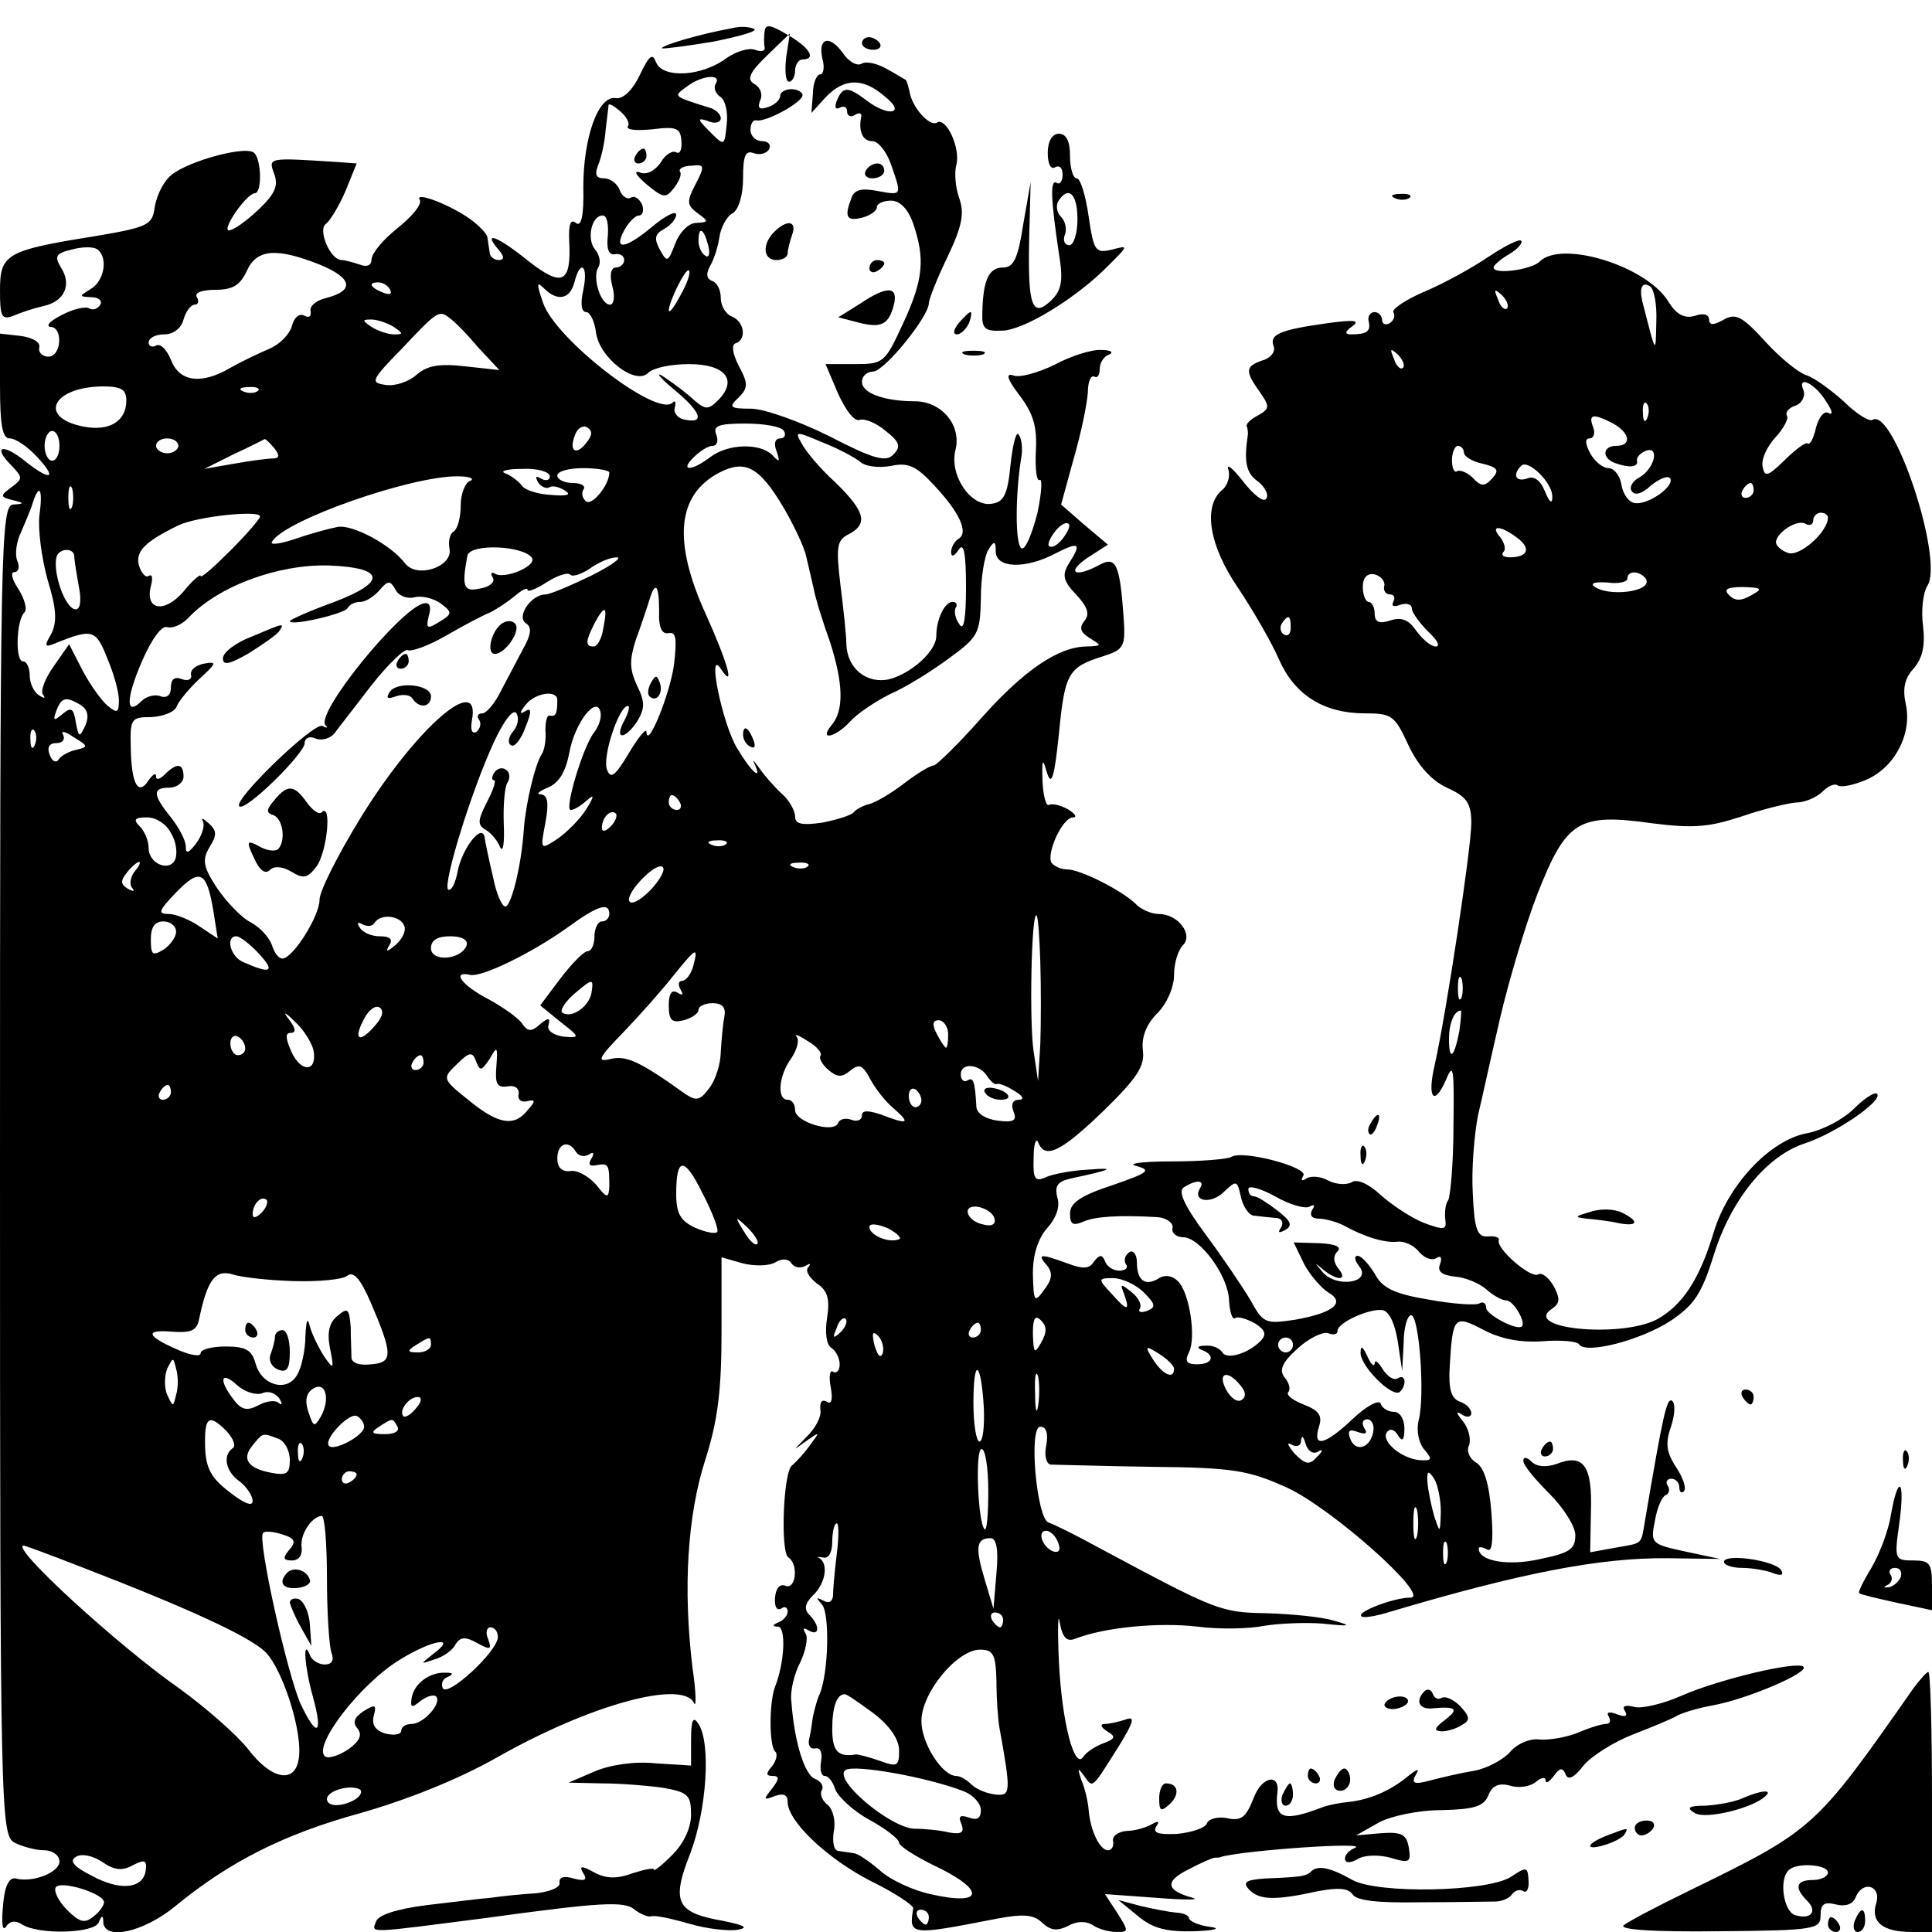 <?xml version="1.0" standalone="no"?>
<!DOCTYPE svg PUBLIC "-//W3C//DTD SVG 20010904//EN"
 "http://www.w3.org/TR/2001/REC-SVG-20010904/DTD/svg10.dtd">
<svg version="1.0" xmlns="http://www.w3.org/2000/svg"
 width="260pt" height="260pt" viewBox="0 0 260 260"
 preserveAspectRatio="xMidYMid meet">
<g transform="translate(0,260) scale(0.1,-0.1)"
fill="#000000" stroke="none">
<path d="M985 2562 c-45 -8 -97 -24 -94 -27 2 -1 33 3 69 9 35 7 60 14 55 17
-6 3 -19 4 -30 1z"/>
<path d="M1029 2558 c-1 -7 -1 -17 0 -22 1 -5 -5 -6 -13 -3 -8 3 -25 -2 -38
-11 -33 -25 -86 -28 -95 -6 -5 13 -9 10 -22 -17 -10 -21 -23 -33 -33 -31 -23
3 -43 -53 -43 -120 1 -39 -3 -54 -10 -48 -7 6 -10 -2 -9 -24 3 -57 -9 -63 -54
-28 -42 34 -63 42 -42 17 9 -10 9 -15 1 -15 -6 0 -12 5 -12 10 -1 6 -2 14 -3
20 0 5 -11 16 -23 25 -28 20 -76 38 -68 26 3 -6 -10 -22 -30 -38 -19 -15 -35
-34 -35 -42 0 -8 -6 -11 -16 -7 -9 3 -20 6 -24 6 -16 0 -33 42 -21 49 5 4 17
23 26 44 l15 37 -27 2 c-93 6 -92 6 -84 -16 6 -16 1 -27 -21 -48 -17 -16 -34
-28 -40 -28 -10 0 23 49 35 50 10 0 9 48 -2 55 -15 9 -98 -15 -114 -34 -9 -9
-17 -27 -19 -41 -3 -23 -10 -26 -81 -38 -119 -19 -127 -24 -127 -73 0 -35 2
-40 18 -34 9 4 27 10 40 13 29 6 39 29 24 52 -9 15 -7 19 14 24 14 4 29 4 34
1 16 -10 11 -43 -8 -54 -16 -10 -16 -10 1 -11 10 0 15 -5 12 -10 -4 -6 -10 -8
-15 -5 -5 3 -22 -1 -37 -9 -16 -8 -22 -15 -15 -16 17 0 15 -40 -3 -40 -8 0
-14 6 -12 13 1 7 -10 13 -26 15 l-27 3 0 -70 c0 -52 3 -71 13 -71 8 0 24 -11
37 -25 28 -30 18 -33 -17 -5 -30 24 -43 19 -18 -6 16 -17 16 -18 0 -30 -15
-11 -15 -13 2 -17 16 -4 16 -5 1 -6 -17 -1 -18 -51 -18 -896 0 -871 1 -895 20
-905 10 -5 28 -10 39 -10 12 0 21 -7 21 -15 0 -15 -36 -29 -59 -23 -9 2 -15
-11 -17 -37 -2 -22 -1 -35 4 -28 5 8 13 9 22 3 22 -14 97 -12 103 3 4 10 6 10
6 0 2 -25 54 -13 96 21 74 61 148 98 250 126 63 18 131 45 184 75 125 71 250
105 265 73 3 -7 3 14 -2 47 -13 107 -7 205 17 280 17 53 22 94 22 172 l0 101
28 -8 c15 -4 35 -4 44 1 10 6 18 5 22 -1 4 -6 12 -7 18 -4 7 4 9 4 5 -1 -5 -5
1 -14 11 -22 15 -10 18 -21 14 -47 -3 -19 -1 -36 6 -40 6 -4 11 -14 11 -22 0
-8 -4 -13 -9 -10 -4 3 -6 -6 -3 -21 3 -17 1 -24 -6 -19 -6 3 -9 -1 -8 -11 2
-9 -7 -26 -19 -37 -18 -19 -19 -19 -1 -6 20 14 20 14 6 -5 -8 -11 -19 -23 -24
-27 -12 -8 -16 -117 -5 -124 14 -9 10 -44 -4 -38 -8 3 -13 -4 -14 -16 -1 -11
2 -18 8 -15 5 4 9 2 9 -4 0 -5 -6 -12 -12 -14 -9 -4 -9 -6 -1 -6 11 -1 9 -48
-4 -81 -8 -21 -8 -79 0 -87 4 -3 2 -12 -4 -20 -9 -10 -8 -13 1 -13 9 0 9 -4
-1 -17 -12 -15 -12 -16 4 -10 11 4 17 2 17 -8 0 -26 53 -76 111 -106 33 -16
58 -33 58 -37 -6 -37 -5 -37 113 -14 37 7 50 5 61 -6 11 -10 20 -11 34 -4 12
7 25 7 34 1 7 -5 22 -9 32 -9 16 0 16 1 1 25 l-17 26 69 -5 c38 -3 60 -3 49 0
-36 10 -38 22 -6 38 17 9 33 16 36 16 3 0 6 0 8 1 31 9 203 21 180 12 -7 -3
-13 -9 -13 -14 0 -6 6 -7 17 -1 9 6 29 6 44 2 26 -8 28 -6 25 13 -3 18 -9 22
-37 20 l-34 -3 30 17 c16 9 54 17 85 17 44 1 57 5 63 20 5 13 14 17 29 13 12
-4 28 -1 35 5 7 6 13 7 13 2 0 -5 5 -2 11 6 8 11 12 12 16 2 3 -8 11 -5 24 12
11 13 41 32 67 42 26 10 52 21 57 24 6 4 28 11 50 15 45 8 130 44 122 52 -9 8
-114 -17 -164 -39 -25 -11 -54 -18 -64 -15 -12 3 -17 1 -12 -6 4 -7 0 -8 -11
-4 -10 4 -15 3 -11 -3 3 -6 2 -10 -4 -10 -5 0 -22 -5 -38 -12 -15 -6 -38 -10
-51 -9 -13 2 -31 -6 -40 -17 -9 -10 -31 -22 -48 -25 -18 -3 -44 -9 -59 -13
-22 -6 -26 -4 -20 7 6 10 3 9 -11 -2 -23 -19 -51 -31 -79 -34 -11 -1 -27 -4
-35 -7 -52 -20 -65 -16 -61 19 4 27 -21 23 -32 -7 -10 -25 -16 -31 -35 -27
-13 3 -26 -1 -28 -7 -2 -6 -20 -12 -40 -14 -25 -1 -33 1 -28 10 5 7 3 8 -6 3
-7 -4 -22 -9 -34 -9 -11 -1 -20 -7 -18 -14 1 -7 -2 -12 -7 -12 -11 0 -24 27
-26 55 -1 11 -5 29 -10 40 -5 16 -5 17 4 5 12 -17 10 -18 46 39 21 34 23 42
10 37 -9 -3 -22 -6 -28 -6 -7 0 -6 -4 3 -10 12 -7 11 -10 -5 -16 -11 -4 -23
-12 -27 -18 -12 -19 -29 46 -33 128 -2 45 -1 68 1 53 4 -22 10 -27 22 -22 39
15 111 22 163 16 30 -4 71 -3 90 1 18 3 54 5 79 3 38 -4 40 -3 15 4 -16 5 -57
9 -91 10 -62 1 -68 4 -225 88 -31 17 -61 32 -68 34 -16 6 -27 129 -11 129 8 0
11 -9 8 -25 -3 -14 0 -25 6 -26 6 0 67 -2 136 -3 111 -1 131 -5 182 -28 61
-28 195 -148 166 -148 -22 0 -72 -19 -66 -25 2 -3 20 0 39 6 175 52 282 73
374 72 l70 -1 -47 10 c-46 10 -47 11 -41 41 3 18 10 34 15 35 4 2 6 8 2 13 -3
5 0 9 5 9 6 0 11 -5 11 -12 0 -6 3 -8 6 -5 4 4 -1 18 -10 32 -14 21 -15 33 -7
56 5 15 6 31 1 34 -7 4 -12 -19 -36 -160 -6 -35 -2 -31 -41 -38 l-33 -6 1 55
c2 62 -10 78 -46 64 -14 -5 -27 -4 -34 3 -6 6 -11 7 -11 1 0 -6 16 -25 35 -44
19 -19 35 -44 35 -56 0 -19 -8 -24 -47 -32 -43 -10 -83 -3 -83 14 0 3 5 2 11
-1 7 -5 9 11 6 50 -3 39 -10 61 -21 67 -8 5 -13 15 -9 23 3 9 -1 23 -8 32 -10
12 -10 15 -1 9 6 -4 12 -3 12 2 0 6 -7 13 -16 16 -11 4 -15 17 -13 48 4 67 6
69 46 48 23 -12 49 -17 79 -15 24 2 46 0 49 -4 8 -14 83 5 124 32 31 21 41 36
57 87 23 75 71 134 122 151 41 13 107 58 98 67 -3 3 -17 -6 -31 -20 -14 -14
-42 -29 -63 -33 -50 -9 -107 -70 -126 -134 -19 -63 -42 -98 -77 -117 -50 -25
-182 -12 -140 15 10 7 11 13 2 30 -7 12 -16 19 -21 16 -10 -6 -57 35 -53 46 1
4 -5 6 -15 5 -14 -1 -18 10 -20 58 -2 32 2 79 7 105 6 25 19 85 30 132 11 47
33 122 50 166 39 99 55 109 155 95 55 -7 76 -5 119 9 29 10 62 18 74 19 12 0
28 7 36 15 8 8 17 11 20 8 4 -3 20 0 37 7 39 16 63 61 55 101 -5 22 -2 36 10
49 12 14 16 30 13 57 -3 21 0 46 6 55 22 36 -46 240 -74 223 -4 -3 -22 8 -39
25 -18 16 -40 32 -50 35 -10 3 -35 23 -55 45 -31 34 -40 39 -56 30 -14 -8 -20
-8 -20 0 0 7 -8 9 -19 5 -14 -4 -25 1 -37 21 -31 47 -143 81 -172 52 -11 -11
-62 -18 -62 -8 0 3 9 11 21 18 12 7 19 16 16 18 -2 3 -22 -7 -43 -21 -22 -15
-60 -36 -86 -47 -26 -11 -45 -24 -43 -28 3 -5 1 -11 -5 -15 -5 -3 -10 -1 -10
4 0 6 -5 11 -10 11 -6 0 -10 -6 -8 -13 3 -13 -3 -17 -24 -17 -9 0 -8 4 2 11
11 8 2 9 -34 4 -64 -9 -78 -15 -72 -31 3 -7 -4 -16 -15 -19 -23 -8 -24 -14 -4
-42 14 -20 14 -23 -2 -32 -10 -5 -17 -12 -15 -15 1 -3 2 -9 1 -13 -5 -35 -2
-50 14 -61 9 -7 15 -18 11 -23 -3 -6 -17 5 -31 23 -14 18 -23 25 -20 16 3 -9
-1 -22 -9 -28 -25 -22 -17 -74 22 -131 20 -30 45 -73 55 -96 21 -48 60 -73
116 -73 36 0 40 -3 58 -42 13 -28 31 -48 52 -58 27 -12 33 -21 33 -48 0 -32
-33 -252 -49 -324 -11 -46 -1 -58 15 -21 10 24 11 16 10 -62 0 -49 -4 -94 -7
-100 -4 -5 -5 -17 -4 -26 2 -14 -1 -15 -28 -5 -16 6 -42 23 -58 37 -17 16 -33
23 -40 18 -7 -4 -21 -3 -31 2 -10 6 -24 7 -30 3 -6 -4 -8 -3 -4 4 7 11 -82 35
-97 25 -5 -3 -41 -6 -81 -6 -39 0 -60 -3 -47 -6 21 -6 17 -9 -32 -26 -43 -14
-57 -24 -57 -38 0 -15 4 -17 18 -11 16 7 48 9 100 6 12 -1 21 -8 20 -14 -2 -7
5 -13 14 -13 23 0 61 -52 62 -85 1 -15 4 -26 8 -24 4 3 16 -1 27 -7 14 -9 16
-15 7 -24 -17 -17 -45 -25 -51 -15 -4 6 -14 10 -23 9 -11 0 -12 -3 -4 -6 18
-7 14 -19 -7 -19 -14 0 -17 4 -11 16 10 19 1 81 -15 96 -7 7 -17 9 -25 4 -19
-12 -30 -3 -30 21 0 11 -5 17 -10 14 -6 -4 -8 -11 -5 -16 4 -5 0 -9 -9 -9 -8
0 -17 6 -19 13 -4 9 -7 9 -15 -1 -6 -10 -15 -10 -36 -2 -36 13 -41 13 -27 -3
8 -10 7 -19 -4 -33 -13 -18 -14 -16 -15 22 0 26 7 47 19 61 12 13 18 29 14 41
-4 16 0 22 18 26 56 12 62 15 24 12 -22 -1 -48 -6 -57 -10 -15 -7 -18 -3 -17
25 0 19 3 28 6 22 9 -24 31 -13 88 42 45 44 56 60 53 82 -2 18 5 35 20 50 12
12 22 34 22 51 0 15 5 33 12 40 14 14 -6 42 -33 42 -9 0 -24 6 -31 14 -19 18
-74 46 -92 46 -8 0 -17 4 -21 9 -7 13 15 61 29 61 6 0 3 5 -7 11 -9 5 -20 8
-25 6 -4 -3 -8 11 -9 31 -1 31 0 33 6 12 6 -19 10 -6 16 52 8 82 12 90 60 105
28 9 30 13 27 54 -5 69 -10 81 -32 69 -33 -18 -46 -11 -17 9 l28 18 -32 27
-31 27 17 62 c10 34 18 74 19 89 0 14 4 24 9 21 4 -2 7 2 7 11 0 8 6 17 13 19
6 3 2 6 -11 6 -12 1 -41 -8 -63 -20 -23 -11 -48 -18 -56 -14 -10 3 -7 -6 9
-27 19 -25 24 -43 22 -76 -1 -23 1 -40 5 -38 4 3 3 -17 -3 -45 -7 -27 -16 -49
-21 -47 -9 3 -9 74 0 126 1 9 0 22 -4 27 -3 6 -8 -12 -11 -40 -4 -41 -9 -51
-26 -53 -28 -4 -57 39 -48 73 8 33 -19 65 -55 65 -41 0 -71 11 -71 26 0 8 7
14 15 14 15 0 75 74 75 92 0 5 11 33 25 62 20 42 23 59 16 79 -5 14 -7 34 -4
45 6 23 -14 65 -26 57 -10 -6 -34 21 -37 42 -2 8 -4 16 -6 16 -2 1 -13 8 -26
15 -13 7 -27 10 -33 6 -6 -3 -17 3 -25 15 -18 25 -34 20 -27 -9 3 -11 1 -20
-3 -20 -5 0 -10 -12 -10 -26 l-2 -26 19 21 c25 26 50 27 80 1 29 -23 5 -28
-25 -5 -25 19 -32 19 -40 -1 -3 -8 -2 -12 4 -9 6 3 10 1 10 -5 0 -6 5 -8 10
-5 6 4 10 3 9 -2 -4 -20 2 -33 15 -33 8 0 19 -14 25 -31 15 -43 15 -42 -18
-36 -21 4 -31 2 -35 -9 -10 -26 -7 -32 14 -27 11 3 20 9 20 14 0 5 9 9 19 9
12 0 23 -11 30 -31 16 -47 14 -75 -14 -135 -24 -52 -26 -54 -64 -54 l-40 0 17
-40 c10 -22 22 -38 29 -35 7 2 22 -4 35 -15 19 -15 21 -21 10 -32 -10 -10 -26
-6 -86 25 -40 20 -88 37 -105 37 -29 0 -31 2 -17 15 13 13 13 19 0 43 -8 16
-10 28 -4 30 15 5 12 29 -5 36 -8 3 -15 14 -15 25 0 11 -5 21 -12 23 -7 3 -8
9 -3 19 5 8 11 25 13 39 2 14 10 29 18 33 8 5 14 24 14 47 0 30 3 38 14 34 8
-3 17 -1 21 5 3 6 -1 11 -9 11 -9 0 -16 7 -16 15 0 8 3 14 8 13 12 -3 62 24
62 34 0 4 -7 8 -15 8 -8 0 -15 -4 -15 -9 0 -5 -7 -12 -16 -15 -12 -4 -15 -2
-11 9 4 8 0 18 -8 22 -10 6 -7 15 17 38 l31 30 -5 -32 c-2 -18 -1 -33 4 -33 4
0 8 7 8 15 0 8 5 15 10 15 19 0 10 16 -20 33 -23 14 -30 15 -31 5z m-66 -71
c-3 -5 0 -13 6 -17 7 -4 11 -21 9 -37 -3 -30 -3 -30 -23 -10 -17 17 -17 19 -2
14 9 -4 17 -2 17 4 0 5 -7 12 -15 14 -51 16 -49 15 -30 29 20 15 47 17 38 3z
m-118 -57 c-3 -5 12 -6 33 -4 32 4 38 2 39 -16 1 -11 -2 -18 -7 -15 -5 3 -15
-3 -21 -14 -8 -11 -19 -17 -28 -13 -9 3 -5 -4 9 -16 23 -19 26 -19 37 -5 7 9
11 19 8 22 -2 4 5 8 16 8 17 2 18 0 5 -25 -12 -23 -12 -28 3 -39 15 -11 15
-12 -2 -13 -10 0 -22 -12 -28 -27 -10 -26 -11 -27 -21 -9 -8 15 -7 21 6 28 9
5 16 14 16 19 0 6 -14 -1 -31 -15 -37 -31 -54 -34 -39 -6 6 11 15 20 20 20 5
0 7 7 4 15 -4 8 -10 12 -15 9 -5 -3 -12 2 -15 10 -3 9 -13 16 -21 16 -11 0
-13 5 -8 18 4 9 9 31 10 47 2 17 4 32 4 34 1 2 8 -2 16 -9 8 -7 13 -16 10 -20z
m-27 -147 c-2 -18 1 -27 10 -25 6 1 12 -2 12 -8 0 -5 -5 -10 -11 -10 -7 0 -9
-10 -5 -25 4 -14 2 -25 -3 -25 -13 0 -24 37 -16 50 4 6 2 17 -4 24 -12 14 -5
46 10 46 6 0 8 -12 7 -27z m135 -13 c3 -11 1 -18 -4 -14 -5 3 -9 12 -9 20 0
20 7 17 13 -6z m-523 -26 c44 -18 48 -35 9 -45 -13 -3 -23 -11 -21 -18 1 -7
-2 -9 -8 -6 -7 4 -14 -2 -17 -13 -3 -12 -17 -26 -32 -32 -14 -6 -37 -17 -51
-25 -39 -23 -69 -19 -80 11 -6 14 -14 22 -20 19 -5 -3 -10 -1 -10 4 0 6 9 11
21 11 12 0 23 8 26 20 3 11 10 20 15 20 5 0 6 5 3 10 -4 6 7 10 25 10 23 0 33
6 42 25 13 30 40 32 98 9z m355 -34 c-4 -18 -3 -30 4 -30 5 0 11 -12 13 -27 4
-34 53 -72 70 -55 7 7 31 12 55 12 49 0 66 -21 40 -48 -15 -15 -18 -14 -39 5
-13 11 -30 23 -38 28 -8 4 0 -5 18 -20 35 -29 41 -45 15 -40 -10 1 -17 9 -15
16 2 8 1 11 -3 7 -21 -20 -157 85 -174 134 -9 26 -9 30 1 20 18 -18 35 -15 41
8 8 32 19 23 12 -10z m131 -7 c-8 -15 -15 -25 -16 -21 0 12 23 58 27 54 3 -2
-2 -17 -11 -33z m-391 7 c3 -6 -1 -7 -9 -4 -18 7 -21 14 -7 14 6 0 13 -4 16
-10z m1704 -43 c-1 -45 0 -46 -19 28 -4 18 0 26 10 20 6 -3 10 -25 9 -48z
m-201 18 c-3 -3 -9 2 -12 12 -6 14 -5 15 5 6 7 -7 10 -15 7 -18z m-1423 -13
c6 -4 23 -21 38 -39 l29 -31 -46 5 c-35 4 -51 1 -65 -11 -11 -10 -30 -16 -42
-14 -21 3 -20 6 22 49 48 51 50 52 64 41z m-75 -12 c13 -9 13 -10 0 -10 -8 0
-22 5 -30 10 -13 9 -13 10 0 10 8 0 22 -5 30 -10z m1358 -55 c-3 -3 -9 2 -12
12 -6 14 -5 15 5 6 7 -7 10 -15 7 -18z m570 -46 c8 -12 9 -18 3 -15 -6 4 -13
-5 -17 -19 -3 -14 -8 -24 -11 -22 -2 3 -16 -7 -31 -22 -23 -22 -27 -24 -30 -9
-2 10 6 27 17 39 11 12 18 25 16 29 -3 5 2 11 11 14 9 3 14 13 11 21 -9 21 16
9 31 -16z m-2288 2 c0 -28 -23 -42 -58 -35 -61 12 -42 53 26 54 25 0 32 -4 32
-19z m177 13 c-3 -3 -12 -4 -19 -1 -8 3 -5 6 6 6 11 1 17 -2 13 -5z m1870 -36
c-3 -8 -6 -5 -6 6 -1 11 2 17 5 13 3 -3 4 -12 1 -19z m-46 -8 c23 -13 25 -30
4 -30 -18 0 -20 -16 -2 -23 19 -7 32 -6 30 3 -1 4 4 10 11 13 20 8 13 -23 -7
-35 -10 -5 -15 -14 -11 -19 4 -6 13 -4 25 7 11 9 22 14 26 11 9 -10 -29 -37
-47 -34 -8 1 -16 12 -18 25 -2 12 -10 22 -17 22 -8 0 -19 9 -25 20 -7 13 -7
20 -1 20 6 0 8 7 5 15 -7 18 0 19 27 5z m-1382 -26 c-14 -18 -24 -11 -15 11 3
9 11 13 16 10 8 -5 7 -11 -1 -21z m266 16 c3 -5 1 -10 -5 -10 -7 0 -9 -7 -5
-17 5 -15 4 -16 -6 -5 -17 16 -59 15 -83 -3 -26 -20 -42 -19 -22 0 8 8 19 15
25 15 6 0 8 7 5 15 -5 12 3 15 39 15 25 0 49 -4 52 -10z m-975 -20 c0 -11 -4
-20 -10 -20 -5 0 -10 9 -10 20 0 11 5 20 10 20 6 0 10 -9 10 -20z m1077 -21
c7 -7 26 -9 42 -6 23 5 34 0 58 -26 34 -36 47 -64 33 -72 -6 -4 -10 -12 -10
-18 0 -7 4 -6 10 3 7 11 10 -4 10 -50 0 -43 -3 -60 -9 -50 -6 8 -7 18 -5 22 3
4 1 8 -4 8 -11 0 -22 -24 -22 -46 0 -20 -33 -50 -63 -58 -30 -7 -57 14 -58 47
0 12 -4 48 -8 80 -6 51 -5 60 11 68 27 14 22 31 -18 70 -20 18 -40 42 -45 52
-10 17 -8 17 27 2 21 -8 43 -20 51 -26z m-917 21 c0 -5 -7 -10 -15 -10 -8 0
-15 5 -15 10 0 6 7 10 15 10 8 0 15 -4 15 -10z m129 -3 c8 -10 7 -14 -2 -14
-6 0 -30 -3 -52 -7 l-40 -7 40 20 c22 10 41 20 41 20 1 1 7 -5 13 -12z m1601
-6 c0 -5 11 -12 25 -15 21 -5 23 -9 13 -20 -10 -11 -15 -11 -26 1 -7 7 -17 11
-21 9 -4 -3 -7 4 -7 15 0 10 4 19 8 19 4 0 8 -4 8 -9z m-915 -75 c14 -24 28
-54 30 -65 3 -12 7 -31 10 -43 2 -12 12 -44 22 -72 18 -56 19 -92 2 -112 -18
-22 6 -16 25 5 10 11 34 27 54 37 21 9 56 31 79 48 40 29 42 34 43 81 0 28 5
57 10 65 8 13 10 12 10 -2 0 -23 40 -24 80 -3 33 17 36 14 18 -14 -9 -15 -7
-23 10 -41 16 -17 19 -27 11 -36 -7 -9 -5 -15 8 -23 16 -10 16 -10 -4 -11 -39
0 -86 -33 -143 -97 -30 -34 -59 -62 -63 -63 -5 0 -23 -11 -40 -24 -18 -14 -39
-26 -47 -28 -8 -2 -18 -7 -21 -11 -3 -4 -22 -10 -42 -14 -28 -4 -37 -2 -37 8
0 8 -8 22 -17 30 -10 9 -24 25 -31 35 -7 10 -10 13 -7 7 12 -26 -4 -12 -23 20
-20 33 -41 136 -22 107 20 -30 9 9 -20 73 -45 99 -39 161 18 191 35 18 54 8
87 -48z m1034 15 c0 -10 -4 -7 -10 8 -6 15 -15 21 -24 17 -15 -5 -20 5 -8 17
9 10 43 -23 42 -42z m-1349 28 c0 -5 -5 -7 -12 -3 -7 4 -8 3 -4 -5 4 -6 11 -9
15 -7 4 3 13 1 21 -4 10 -6 3 -8 -19 -6 -18 1 -36 7 -39 13 -4 5 -14 13 -22
16 -8 3 2 6 23 6 20 1 37 -4 37 -10z m80 5 c0 -16 -22 -44 -31 -39 -5 4 -7 11
-4 16 4 5 -3 9 -14 9 -12 0 -21 5 -21 10 0 6 16 10 35 10 19 0 35 -3 35 -6z
m-187 -11 c-7 -2 -13 -18 -13 -33 0 -16 -4 -31 -9 -35 -6 -3 -8 -14 -6 -24 4
-24 -44 -40 -60 -19 -19 25 -70 52 -90 49 -11 -2 -37 -9 -57 -16 -21 -7 -35
-9 -32 -4 17 29 186 88 249 88 17 0 24 -3 18 -6z m-536 -35 c-3 -7 -5 -2 -5
12 0 14 2 19 5 13 2 -7 2 -19 0 -25z m2263 22 c0 -5 -5 -10 -11 -10 -5 0 -7 5
-4 10 3 6 8 10 11 10 2 0 4 -4 4 -10z m-2307 -34 c-2 -19 3 -57 11 -86 12 -39
13 -57 5 -73 -10 -17 -9 -19 7 -12 48 19 53 18 68 -20 9 -21 16 -46 16 -57 0
-17 -2 -19 -16 -7 -8 7 -23 28 -33 47 l-18 35 -21 -30 c-12 -17 -18 -34 -14
-38 4 -5 1 -5 -5 -1 -7 4 -13 16 -13 27 0 10 -4 19 -9 19 -11 0 -9 56 2 66 4
4 0 18 -8 31 -9 13 -11 23 -6 23 6 0 8 7 4 16 -3 8 -1 25 5 37 5 12 13 30 16
40 9 28 14 19 9 -17z m297 -1 c0 -3 -18 -24 -40 -46 -22 -22 -40 -38 -40 -34
0 3 -11 -6 -23 -21 -26 -30 -52 -25 -44 7 3 11 2 17 -3 14 -4 -3 -10 4 -13 14
-5 19 8 32 53 54 25 12 110 21 110 12z m2110 -2 c-1 -20 -39 -53 -54 -47 -9 3
-16 10 -16 14 0 13 29 32 40 25 5 -3 10 -1 10 4 0 6 5 11 10 11 6 0 10 -3 10
-7z m-1030 -28 c-7 -9 -15 -13 -18 -10 -3 2 1 11 8 20 7 9 15 13 18 10 3 -2
-1 -11 -8 -20z m612 1 c19 -14 14 -26 -10 -26 -9 0 -12 3 -9 7 4 3 2 12 -4 20
-15 17 1 16 23 -1z m-1326 -27 c6 -11 -37 -29 -50 -21 -5 3 -6 0 -3 -5 4 -6
-4 -13 -17 -15 -22 -5 -25 2 -17 44 3 17 76 14 87 -3z m-616 2 c0 -5 3 -23 6
-40 4 -19 2 -31 -4 -31 -15 0 -33 55 -25 73 6 10 23 9 23 -2z m695 -26 c-27
-13 -55 -25 -61 -25 -19 0 -40 -30 -26 -39 8 -5 7 -15 -5 -36 -9 -17 -22 -42
-30 -57 -8 -16 -19 -28 -24 -28 -6 0 -8 -4 -4 -9 3 -5 1 -12 -4 -16 -6 -3 -8
3 -6 15 13 67 -75 -9 -150 -131 -30 -49 -55 -98 -55 -110 0 -22 -36 -79 -50
-79 -5 0 -11 8 -14 18 -4 11 -16 24 -29 31 -12 6 -32 27 -45 46 -19 29 -20 38
-10 55 10 16 10 22 -1 32 -8 7 -11 8 -8 3 3 -6 -1 -19 -9 -30 -10 -13 -14 -15
-14 -4 0 8 -9 25 -20 39 -25 31 -25 40 -2 40 10 0 19 7 19 15 0 18 -9 19 -25
3 -7 -7 -12 -8 -12 -3 0 6 -4 3 -10 -5 -14 -22 -23 -5 -24 42 -1 41 0 43 28
43 16 1 32 7 34 15 3 7 17 24 31 37 23 21 23 23 6 20 -11 -2 -19 -8 -18 -15 2
-6 -4 -9 -12 -6 -10 4 -15 0 -15 -11 0 -10 -5 -15 -14 -12 -7 3 -19 0 -25 -6
-22 -22 -22 2 0 53 13 30 27 49 34 46 7 -2 19 3 28 12 40 43 121 73 190 71 75
-3 78 -22 7 -49 -33 -12 -60 -24 -60 -26 0 -7 75 10 78 18 2 4 9 8 17 8 7 0
18 7 26 16 11 13 14 13 21 1 4 -9 16 -13 25 -11 10 3 26 -1 36 -8 16 -12 16
-14 -2 -25 -16 -10 -18 -9 -14 8 4 13 1 19 -7 17 -32 -8 -146 -148 -132 -164
4 -4 2 -4 -4 -1 -11 6 -121 -100 -112 -108 8 -8 88 71 88 85 0 7 7 10 15 6 8
-3 19 0 25 7 5 7 28 36 50 65 23 29 45 50 49 47 5 -2 28 6 52 20 24 14 51 28
59 31 8 4 23 14 33 22 9 8 17 12 17 8 0 -3 11 1 25 10 14 9 28 14 32 11 3 -4
15 0 27 8 11 8 27 15 36 15 8 0 -7 -11 -35 -25z m1068 -13 c-2 -7 2 -12 8 -12
5 0 7 -4 4 -10 -3 -6 1 -7 9 -4 9 3 16 1 16 -5 0 -5 10 -19 22 -31 12 -11 17
-20 10 -20 -6 0 -17 9 -26 21 -10 15 -20 19 -35 14 -15 -5 -21 -2 -21 9 0 9
-4 16 -8 16 -4 0 -8 9 -8 20 0 13 6 19 16 17 8 -2 14 -9 13 -15z m352 9 c10
-18 -54 -25 -71 -9 -3 4 6 5 20 4 14 -2 26 1 26 5 0 12 17 11 25 0z m-1328
-43 c-1 -23 4 -32 13 -30 10 2 11 -8 7 -43 -6 -41 -36 -114 -37 -90 0 6 -11
-7 -24 -29 -18 -30 -24 -35 -29 -22 -7 17 16 86 28 86 3 0 1 -9 -5 -20 -14
-26 1 -26 18 0 10 17 10 26 -1 48 -10 22 -10 34 -1 62 7 19 15 43 18 53 8 26
13 20 13 -15z m1470 21 c-14 -8 -22 -8 -30 0 -8 8 -3 11 19 11 25 -1 27 -2 11
-11z m-1545 -44 c-2 -14 -8 -25 -13 -25 -12 0 -11 7 1 31 14 26 18 24 12 -6z
m925 0 c0 -8 -4 -12 -9 -9 -5 3 -6 10 -3 15 9 13 12 11 12 -6z m-987 -97 c0
-18 -2 -23 -10 -21 -4 1 -6 -8 -6 -20 1 -12 -1 -26 -5 -32 -9 -14 -21 -64 -24
-100 -3 -49 -17 -105 -25 -105 -4 0 -11 15 -15 33 -9 39 -11 49 -13 61 -4 18
-30 -16 -36 -46 -3 -17 -9 -28 -13 -25 -7 8 31 132 62 199 13 28 26 45 30 38
4 -6 2 -17 -5 -25 -6 -7 -7 -16 -2 -18 4 -3 13 7 19 24 9 22 8 27 0 22 -8 -5
-8 -2 0 8 13 17 43 21 43 7z m-641 -7 c9 -6 11 -15 6 -27 -8 -17 -9 -17 -13 4
-3 19 -6 21 -18 11 -12 -10 -13 -9 -8 5 7 18 13 19 33 7z m691 -36 c-15 -18
-41 -105 -32 -105 5 0 14 6 22 13 10 9 10 6 -1 -12 -9 -14 -26 -31 -39 -40
-23 -15 -23 -15 -16 22 5 27 3 37 -6 38 -7 0 -3 4 9 9 15 6 24 21 29 46 7 41
37 79 42 56 2 -7 -2 -19 -8 -27z m-753 -17 c-3 -8 -6 -5 -6 6 -1 11 2 17 5 13
3 -3 4 -12 1 -19z m56 -7 c-10 -2 -21 -8 -24 -13 -3 -5 -9 -3 -12 6 -4 10 -1
16 9 16 8 0 12 5 9 11 -4 6 3 5 14 -3 20 -12 20 -13 4 -17z m812 -71 c3 -5 1
-10 -4 -10 -6 0 -11 5 -11 10 0 6 2 10 4 10 3 0 8 -4 11 -10z m-93 -32 c-7 -7
-12 -8 -12 -2 0 14 12 26 19 19 2 -3 -1 -11 -7 -17z m-592 -9 c7 -11 9 -27 6
-35 -7 -18 -36 -7 -36 15 0 9 -5 22 -12 29 -9 9 -7 12 10 12 12 0 26 -9 32
-21z m747 -15 c-3 -3 -12 -4 -19 -1 -8 3 -5 6 6 6 11 1 17 -2 13 -5z m-796
-37 c-6 -8 -7 -18 -3 -22 4 -5 1 -5 -6 -1 -10 6 -10 11 -1 22 6 8 14 14 16 14
3 0 0 -6 -6 -13z m697 -22 c-12 -13 -25 -22 -30 -19 -5 3 2 16 14 29 29 31 44
22 16 -10z m209 29 c-3 -3 -12 -4 -19 -1 -8 3 -5 6 6 6 11 1 17 -2 13 -5z
m-800 -59 l6 -38 -24 16 c-13 9 -32 17 -42 17 -15 0 -14 4 10 29 32 33 41 29
50 -24z m533 -5 c0 -5 -4 -10 -10 -10 -5 0 -10 -9 -10 -20 0 -11 -4 -20 -9
-20 -5 0 -21 -16 -37 -37 l-27 -36 27 -22 c27 -21 27 -22 4 -20 -13 2 -22 8
-20 15 3 11 0 11 -12 1 -11 -10 -16 -9 -23 1 -4 7 -25 22 -45 33 -37 19 -51
39 -25 33 16 -3 82 29 131 64 41 30 56 34 56 18z m-276 -16 c3 -7 -3 -18 -12
-26 -11 -9 -14 -10 -8 0 5 8 1 12 -13 12 -11 0 -23 5 -27 12 -4 6 -3 8 4 4 6
-3 13 -3 16 2 8 13 35 10 40 -4z m856 -49 c1 -33 1 -82 0 -110 l-3 -50 -6 40
c-6 39 -3 190 4 183 2 -2 4 -30 5 -63z m-1163 41 c0 -7 -8 -18 -17 -24 -15 -9
-17 -7 -17 14 0 16 5 24 17 24 9 0 17 -6 17 -14z m112 -30 c22 -24 15 -27 -21
-11 -18 7 -25 35 -10 35 5 0 19 -11 31 -24z m279 12 c-7 -20 -48 -23 -48 -4 0
11 9 16 26 16 16 0 24 -5 22 -12z m305 -28 c-3 -11 -10 -20 -15 -20 -5 0 -6
-5 -2 -12 4 -7 3 -8 -4 -4 -8 5 -12 -1 -12 -17 0 -20 4 -24 20 -20 11 3 20 9
20 14 0 5 9 9 19 9 13 0 18 -6 16 -17 -2 -10 -4 -31 -5 -48 0 -16 -7 -39 -16
-50 -12 -16 -17 -17 -32 -7 -60 43 -79 52 -100 47 -20 -5 -17 1 18 37 23 24
53 58 67 76 30 37 33 39 26 12z m1034 -42 c-3 -7 -5 -2 -5 12 0 14 2 19 5 13
2 -7 2 -19 0 -25z m-1171 6 c-3 -18 -26 -35 -39 -27 -4 2 2 13 14 24 27 23 28
23 25 3z m-292 -45 c-21 -24 -29 -18 -14 10 6 12 16 19 21 15 6 -4 4 -13 -7
-25z m-82 -33 c5 -29 -17 -30 -30 -1 -8 18 -8 25 -1 25 8 0 7 6 -2 18 -9 11
-6 11 8 -3 12 -11 23 -29 25 -39z m1542 27 c-7 -37 -14 -42 -14 -11 0 21 7 38
16 38 1 0 0 -12 -2 -27z m-688 -5 c0 -10 -1 -18 -3 -18 -1 0 -7 8 -12 18 -7
13 -6 19 2 19 7 0 13 -9 13 -19z m-946 -19 c0 -5 -4 -9 -10 -9 -5 0 -10 7 -10
16 0 8 5 12 10 9 6 -3 10 -10 10 -16z m774 -10 c-2 -4 3 -12 11 -19 12 -10 18
-10 29 -1 12 10 17 8 27 -11 7 -13 21 -31 32 -40 23 -20 19 -22 -17 -8 -18 6
-26 6 -26 -1 0 -6 -6 -9 -14 -6 -8 3 -16 1 -18 -4 -5 -15 -58 1 -58 17 0 8 -4
14 -10 14 -15 0 -12 33 5 56 8 12 11 25 7 29 -4 4 3 2 15 -6 12 -7 20 -16 17
-20z m-445 -4 c10 18 11 17 9 -10 -2 -24 1 -29 15 -27 10 2 16 -3 15 -10 -2
-7 3 -12 11 -10 12 3 12 0 1 -12 -18 -23 -40 -19 -80 14 -35 28 -35 29 -15 48
17 17 21 17 26 3 5 -13 7 -12 18 4z m-89 -5 c0 -5 -5 -10 -11 -10 -5 0 -7 5
-4 10 3 6 8 10 11 10 2 0 4 -4 4 -10z m759 -19 c5 -7 10 -11 12 -10 2 2 13 -2
24 -9 12 -7 14 -12 6 -12 -8 0 -11 -6 -7 -16 5 -12 0 -15 -22 -12 -15 2 -27 9
-28 18 -2 35 -4 41 -12 36 -5 -3 -9 1 -9 8 0 17 26 14 36 -3z m-1099 -21 c0
-5 -5 -10 -11 -10 -5 0 -7 5 -4 10 3 6 8 10 11 10 2 0 4 -4 4 -10z m1010 -11
c0 -5 -4 -9 -8 -9 -5 0 -9 7 -9 15 0 8 4 12 9 9 4 -3 8 -9 8 -15z m-465 -69
c4 -6 11 -7 17 -4 7 5 8 2 4 -5 -5 -8 -3 -11 7 -9 16 3 17 1 17 -29 -1 -16 -3
-16 -18 3 -10 11 -25 20 -35 18 -11 -1 -17 5 -17 17 0 20 15 26 25 9z m190
-108 c-3 -3 -16 0 -30 6 -19 9 -25 19 -25 45 0 51 11 51 36 0 13 -25 22 -49
19 -51z m650 59 c-11 -18 15 -22 32 -5 17 16 18 16 23 -7 3 -13 11 -25 18 -25
7 -1 19 -2 28 -3 9 0 12 -6 8 -13 -5 -7 -3 -8 6 -3 10 6 7 12 -11 26 -13 10
-27 19 -31 19 -5 0 -8 4 -8 10 0 5 16 1 36 -10 19 -11 40 -17 46 -14 7 4 8 2
4 -4 -4 -7 -1 -12 9 -12 8 0 23 -4 33 -9 29 -16 56 -24 73 -22 9 1 22 -5 29
-14 7 -8 17 -12 23 -8 6 4 8 0 5 -8 -4 -10 2 -15 20 -17 14 -1 33 -9 42 -17 9
-8 21 -15 27 -15 10 0 27 -30 21 -35 -7 -6 -48 16 -48 25 0 6 -4 9 -9 6 -4 -3
-35 -1 -68 5 -48 8 -63 16 -73 35 -8 13 -18 24 -23 24 -5 0 -4 -6 2 -14 18
-22 -30 -30 -49 -8 -11 13 -12 14 0 4 19 -16 35 -16 21 1 -7 9 -7 17 -1 23 6
6 -3 10 -25 11 l-34 1 14 -29 c8 -15 23 -32 32 -38 25 -14 7 -28 -44 -37 -40
-6 -43 -5 -60 26 -10 17 -37 57 -60 88 -29 39 -38 59 -30 64 17 11 29 10 22
-1z m-1263 -33 c-7 -7 -12 -8 -12 -2 0 14 12 26 19 19 2 -3 -1 -11 -7 -17z
m986 -7 c3 -8 -3 -12 -14 -9 -23 4 -31 27 -8 24 10 -2 20 -8 22 -15z m-319
-35 c-3 -3 -11 5 -18 17 -13 21 -12 21 5 5 10 -10 16 -20 13 -22z m190 6 c-14
-5 -39 6 -39 17 0 5 11 4 25 -2 13 -7 20 -14 14 -15z m-814 -56 c33 -1 66 2
72 7 9 7 18 -4 32 -36 30 -70 30 -81 0 -83 -15 -2 -26 2 -26 9 0 7 -1 25 -1
41 -2 25 -4 27 -18 15 -11 -9 -14 -22 -10 -43 6 -29 5 -30 -8 -11 -7 11 -16
29 -19 40 -3 13 -5 9 -6 -13 0 -18 -5 -42 -11 -52 -13 -24 -48 -15 -56 15 -5
18 -13 23 -40 23 -19 0 -34 -4 -34 -9 0 -5 -12 -3 -27 3 -45 19 -50 29 -13 26
27 -2 35 1 38 17 11 53 22 67 45 60 12 -4 49 -8 82 -9z m1144 -15 c16 -16 17
-20 5 -25 -8 -3 -13 -2 -10 3 3 5 -2 15 -11 22 -15 12 -16 12 -10 -3 8 -23 4
-23 -18 2 -18 19 -17 20 3 20 12 0 31 -9 41 -19z m342 -66 l6 -40 2 38 c0 20
5 37 10 37 11 0 19 -110 10 -142 -3 -13 0 -30 8 -39 11 -13 10 -15 -6 -14 -25
2 -52 25 -45 37 4 6 10 5 15 -3 6 -10 9 -8 9 9 0 12 -6 22 -14 22 -8 0 -16 5
-18 11 -2 6 -19 -3 -37 -20 -38 -36 -55 -40 -46 -11 5 15 0 22 -21 30 -15 6
-24 13 -20 17 3 3 1 12 -5 19 -8 10 -4 20 17 39 15 14 34 23 41 21 7 -3 13 -2
13 3 0 11 42 30 60 28 9 -1 17 -17 21 -42z m-750 12 c-10 -9 -11 -8 -5 6 3 10
9 15 12 12 3 -3 0 -11 -7 -18z m270 -14 c-9 -16 -10 -14 -11 12 0 21 3 26 11
18 8 -8 8 -16 0 -30z m-81 17 c0 -5 -5 -10 -11 -10 -5 0 -7 5 -4 10 3 6 8 10
11 10 2 0 4 -4 4 -10z m-132 -31 c-3 -8 -7 -3 -11 10 -4 17 -3 21 5 13 5 -5 8
-16 6 -23z m-608 11 c0 -5 -8 -10 -17 -10 -15 0 -16 2 -3 10 19 12 20 12 20 0z
m1160 0 c0 -5 -4 -10 -10 -10 -5 0 -10 5 -10 10 0 6 5 10 10 10 6 0 10 -4 10
-10z m-160 -32 c0 -15 -15 -8 -28 12 -12 19 -11 20 8 8 11 -7 20 -16 20 -20z
m-1343 -35 c-4 -17 -4 -17 -12 0 -4 9 -4 25 0 35 8 16 8 16 12 0 3 -10 3 -26
0 -35z m1087 -17 c1 -25 -1 -46 -6 -46 -4 0 -8 23 -8 52 0 62 10 58 14 -6z
m73 2 c-2 -13 -4 -5 -4 17 -1 22 1 32 4 23 2 -10 2 -28 0 -40z m-1044 17 c8 4
18 0 23 -7 4 -7 4 -10 -1 -6 -4 4 -16 3 -27 -3 -15 -8 -23 -7 -34 8 -20 26
-17 39 5 19 10 -9 25 -14 34 -11z m1316 11 c8 -9 8 -16 2 -20 -6 -4 -15 3 -21
14 -12 23 2 27 19 6z m-1237 -42 c-9 -15 -10 -15 -17 6 -5 15 -3 25 6 31 17
11 24 -13 11 -37z m128 11 c-7 -9 -15 -13 -17 -11 -7 7 7 26 19 26 6 0 6 -6
-2 -15z m-70 -25 c0 -12 -40 -33 -47 -26 -9 8 28 47 38 40 5 -3 9 -9 9 -14z
m-185 -6 c9 -10 13 -20 8 -23 -14 -10 -9 -32 10 -45 9 -7 17 -19 17 -26 0 -8
-12 -3 -31 12 -25 19 -32 32 -33 61 -1 41 5 45 29 21z m230 6 c3 -6 -4 -10
-17 -10 -18 0 -20 2 -8 10 19 12 18 12 25 0z m1313 -7 c-4 -22 -24 -28 -31 -9
-4 11 -1 13 10 9 11 -4 14 -2 9 5 -4 7 -2 12 4 12 6 0 10 -8 8 -17z m-1474 -9
c9 -3 16 -16 16 -29 0 -18 -4 -21 -25 -17 -32 6 -40 19 -25 37 14 17 13 17 34
9z m1399 -18 c8 5 8 2 -1 -7 -10 -11 -15 -10 -30 5 -9 11 -11 16 -4 12 7 -4
13 -2 13 6 1 7 3 5 6 -5 3 -10 10 -14 16 -11z m-1366 -8 c-3 -8 -6 -5 -6 6 -1
11 2 17 5 13 3 -3 4 -12 1 -19z m923 -45 c0 -31 -2 -54 -5 -51 -9 9 -13 108
-4 108 5 0 9 -25 9 -57z m-850 23 c0 -3 -4 -8 -10 -11 -5 -3 -10 -1 -10 4 0 6
5 11 10 11 6 0 10 -2 10 -4z m1459 -51 c-1 -29 -1 -29 -9 -5 -4 14 -8 34 -9
45 -1 16 1 17 9 5 5 -8 9 -28 9 -45z m-32 -32 c-3 -10 -5 -2 -5 17 0 19 2 27
5 18 2 -10 2 -26 0 -35z m-1467 -57 c0 -46 3 -91 6 -100 4 -10 1 -16 -9 -16
-8 0 -18 6 -20 13 -10 24 -7 -17 4 -56 14 -51 6 -57 -16 -11 -18 39 -59 223
-51 231 2 3 14 2 26 -2 17 -5 19 -10 9 -21 -9 -11 -8 -14 4 -14 9 0 14 7 13
17 -3 17 13 42 27 43 4 0 7 -38 7 -84z m686 32 c-3 -24 -5 -49 -5 -56 -1 -8
-6 -10 -13 -6 -10 5 -10 4 -2 -5 11 -12 9 -93 -3 -121 -4 -8 -7 -22 -9 -30 -1
-8 -3 -22 -5 -30 -2 -8 1 -14 8 -13 7 2 10 -6 8 -17 -2 -11 0 -20 5 -20 5 0
11 -8 14 -18 4 -10 24 -29 46 -41 22 -12 40 -26 40 -31 0 -4 20 -17 44 -29 73
-34 72 -57 -2 -40 -23 5 -54 19 -68 32 -14 12 -30 23 -35 23 -5 1 -14 2 -20 3
-7 0 -9 12 -7 26 3 14 -1 30 -8 36 -8 6 -11 15 -8 20 3 5 -1 12 -9 15 -14 5
-28 49 -32 104 -2 14 4 38 12 53 7 15 11 33 7 39 -4 7 -3 8 4 4 15 -9 16 6 1
21 -7 7 -6 15 5 26 17 16 21 42 9 50 -5 2 -2 2 5 1 7 -2 12 7 12 21 0 14 3 25
6 25 3 0 3 -19 0 -42z m298 16 c4 -10 1 -14 -6 -12 -15 5 -23 28 -10 28 5 0
13 -7 16 -16z m-83 -41 l-4 -48 -12 40 c-13 43 -11 55 8 55 8 0 11 -15 8 -47z
m606 15 c-3 -7 -5 -2 -5 12 0 14 2 19 5 13 2 -7 2 -19 0 -25z m-1837 -7 c145
-56 225 -93 247 -114 24 -24 51 -110 45 -144 -5 -34 -37 -28 -68 13 -15 19
-57 56 -93 82 -83 58 -229 192 -209 192 2 0 37 -13 78 -29z m1240 -71 c0 -5
-2 -10 -4 -10 -3 0 -8 5 -11 10 -3 6 -1 10 4 10 6 0 11 -4 11 -10z m-680 -23
c0 -19 -67 -81 -74 -69 -3 6 0 13 6 15 9 4 8 6 -2 6 -22 1 -43 -15 -46 -34 -2
-13 0 -14 12 -4 8 6 17 9 21 6 8 -9 -17 -37 -33 -37 -8 0 -14 -4 -14 -9 0 -5
-9 -7 -21 -4 -14 4 -19 12 -16 24 4 15 2 16 -14 6 -12 -8 -15 -15 -8 -23 7 -9
3 -17 -12 -28 -12 -8 -26 -13 -31 -10 -19 12 46 98 101 131 42 26 77 32 45 8
-19 -15 -19 -15 1 -8 11 3 24 12 28 20 6 10 13 11 29 2 18 -10 20 -9 15 5 -4
9 -2 16 3 16 6 0 10 -6 10 -13z m671 -59 c0 -24 2 -52 4 -63 16 -88 15 -92 -5
-90 -11 1 -26 7 -32 13 -7 7 -16 12 -21 12 -19 0 -47 44 -47 74 0 38 48 96 79
96 18 0 21 -7 22 -42z m-165 -44 c22 -17 34 -35 34 -50 0 -21 -3 -22 -25 -14
-14 5 -29 9 -33 9 -24 -4 -32 4 -32 34 0 30 6 47 17 47 3 0 20 -12 39 -26z
m122 -105 c12 -5 22 -16 22 -25 0 -11 -5 -14 -16 -10 -12 4 -15 2 -10 -9 4
-11 0 -14 -17 -11 -12 3 -33 5 -47 5 -33 2 -110 67 -92 79 12 8 112 -10 160
-29z m-819 -10 c-18 -11 -39 -11 -39 0 0 11 31 20 44 13 4 -2 2 -8 -5 -13z
m-300 -89 c16 8 19 7 17 -8 -4 -24 -35 -27 -73 -6 -24 12 -30 20 -21 25 7 5
23 2 36 -7 16 -11 27 -12 41 -4z m-39 -50 c0 -4 -6 -13 -14 -19 -12 -10 -19
-8 -36 9 -11 11 -18 25 -15 30 6 10 65 -8 65 -20z m1110 -20 c0 -5 -2 -10 -4
-10 -3 0 -8 5 -11 10 -3 6 -1 10 4 10 6 0 11 -4 11 -10z"/>
<path d="M855 2390 c-3 -5 -1 -10 4 -10 6 0 11 5 11 10 0 6 -2 10 -4 10 -3 0
-8 -4 -11 -10z"/>
<path d="M1000 1611 c0 -6 4 -13 10 -16 6 -3 7 1 4 9 -7 18 -14 21 -14 7z"/>
<path d="M672 1758 c-12 -12 -17 -38 -6 -38 14 0 36 32 27 41 -5 5 -14 4 -21
-3z"/>
<path d="M338 1743 c-21 -8 -38 -21 -38 -29 0 -10 9 -8 35 7 19 12 38 25 41
30 7 11 7 11 -38 -8z"/>
<path d="M535 1710 c-3 -5 -1 -10 4 -10 6 0 11 5 11 10 0 6 -2 10 -4 10 -3 0
-8 -4 -11 -10z"/>
<path d="M524 1668 c-5 -8 -2 -9 9 -5 9 3 19 2 22 -3 9 -14 25 -12 25 3 0 16
-47 21 -56 5z"/>
<path d="M369 1523 c-11 -13 -11 -17 -1 -20 13 -5 17 -35 6 -46 -4 -3 -15 -2
-25 4 -17 9 -18 7 -7 -16 7 -16 15 -22 21 -16 6 6 17 5 29 -2 16 -10 22 -9 34
7 14 19 21 86 7 73 -3 -4 -12 2 -20 13 -17 24 -26 25 -44 3z"/>
<path d="M876 1681 c-4 -7 -5 -15 -2 -18 9 -9 19 4 14 18 -4 11 -6 11 -12 0z"/>
<path d="M665 1560 c-3 -5 -4 -10 0 -10 3 0 -1 -13 -10 -30 -12 -24 -13 -30
-1 -37 7 -4 16 -15 19 -23 4 -8 6 5 5 30 -1 25 1 51 5 57 4 6 3 14 -2 17 -5 4
-12 2 -16 -4z"/>
<path d="M1326 1129 c3 -5 12 -9 21 -9 19 0 9 13 -12 16 -8 1 -13 -2 -9 -7z"/>
<path d="M330 810 c0 -5 5 -10 11 -10 5 0 7 5 4 10 -3 6 -8 10 -11 10 -2 0 -4
-4 -4 -10z"/>
<path d="M370 801 c0 -5 -3 -16 -6 -24 -3 -8 2 -17 10 -20 12 -5 16 1 16 23 0
17 -4 30 -10 30 -5 0 -10 -4 -10 -9z"/>
<path d="M1831 780 c-1 -18 43 -62 53 -53 10 10 7 25 -3 18 -6 -3 -14 3 -20
12 -6 10 -11 14 -11 8 -1 -5 -5 -1 -10 10 -6 13 -9 15 -9 5z"/>
<path d="M387 484 c-13 -13 -7 -23 13 -21 11 1 19 6 17 11 -4 13 -21 18 -30
10z"/>
<path d="M390 443 c1 -4 7 -19 15 -33 l14 -25 -2 29 c-1 16 -8 31 -15 34 -6 2
-12 0 -12 -5z"/>
<path d="M1160 2542 c0 -5 7 -9 15 -9 8 0 12 4 9 9 -3 4 -9 8 -15 8 -5 0 -9
-4 -9 -8z"/>
<path d="M1410 2394 c0 -14 4 -23 10 -19 6 3 10 -1 10 -10 0 -9 -4 -14 -8 -11
-9 5 -8 -21 3 -95 6 -36 4 -49 -10 -63 -26 -25 -32 -8 -30 82 l2 77 -10 -57
c-7 -46 -13 -58 -27 -58 -19 0 -27 -16 -28 -60 -1 -22 3 -26 26 -25 29 0 101
44 144 88 27 27 27 27 4 21 -22 -5 -24 -2 -31 45 -4 28 -11 51 -16 51 -5 0 -9
14 -9 30 0 20 -5 30 -15 30 -9 0 -15 -10 -15 -26z m40 -89 c0 -19 -5 -35 -11
-35 -6 0 -9 6 -6 14 3 7 1 18 -5 24 -6 6 -7 15 -4 21 14 22 26 10 26 -24z"/>
<path d="M1165 2370 c-3 -5 1 -10 9 -10 9 0 16 5 16 10 0 6 -4 10 -9 10 -6 0
-13 -4 -16 -10z"/>
<path d="M1878 2333 c7 -3 16 -2 19 1 4 3 -2 6 -13 5 -11 0 -14 -3 -6 -6z"/>
<path d="M1042 2288 c-17 -17 -15 -38 3 -38 8 0 15 4 15 9 0 5 3 16 6 25 7 19
-7 21 -24 4z"/>
<path d="M1170 2239 c0 -5 5 -7 10 -4 6 3 10 8 10 11 0 2 -4 4 -10 4 -5 0 -10
-5 -10 -11z"/>
<path d="M1157 2191 l-29 -18 27 -7 c31 -8 41 -3 48 24 6 25 -9 26 -46 1z"/>
<path d="M1290 2165 c-7 -9 -8 -15 -2 -15 5 0 12 7 16 15 3 8 4 15 2 15 -2 0
-9 -7 -16 -15z"/>
<path d="M1298 2123 c6 -2 18 -2 25 0 6 3 1 5 -13 5 -14 0 -19 -2 -12 -5z"/>
<path d="M1845 1089 c-4 -6 -5 -12 -2 -15 2 -3 7 2 10 11 7 17 1 20 -8 4z"/>
<path d="M1831 1044 c0 -11 3 -14 6 -6 3 7 2 16 -1 19 -3 4 -6 -2 -5 -13z"/>
<path d="M2140 969 c-21 -6 -22 -7 -5 -9 11 -1 30 -3 43 -6 26 -5 29 2 5 14
-10 5 -29 6 -43 1z"/>
<path d="M2345 720 c3 -5 8 -10 11 -10 2 0 4 5 4 10 0 6 -5 10 -11 10 -5 0 -7
-4 -4 -10z"/>
<path d="M2075 650 c-3 -5 -1 -10 4 -10 6 0 11 5 11 10 0 6 -2 10 -4 10 -3 0
-8 -4 -11 -10z"/>
<path d="M2561 634 c0 -11 3 -14 6 -6 3 7 2 16 -1 19 -3 4 -6 -2 -5 -13z"/>
<path d="M2545 563 c-3 -21 -15 -53 -26 -72 -11 -18 -19 -34 -17 -35 2 -2 24
-7 51 -13 l47 -10 0 33 c0 30 -3 34 -25 34 -25 0 -26 1 -19 50 8 58 -1 68 -11
13z m13 -85 c-2 -6 -10 -13 -16 -14 -7 -1 -8 0 -2 3 5 2 8 9 4 14 -3 5 0 9 6
9 7 0 10 -5 8 -12z"/>
<path d="M2320 498 c0 -4 11 -8 24 -8 13 0 32 -3 42 -7 11 -4 15 -3 11 4 -8
13 -77 23 -77 11z"/>
<path d="M2575 328 c-133 -190 -133 -190 -305 -274 -41 -20 -79 -40 -85 -45
-6 -6 41 -9 128 -8 130 1 137 3 137 21 0 16 5 19 21 15 12 -3 22 0 26 9 9 24
35 17 28 -7 -8 -25 8 -39 48 -39 l27 0 0 175 c0 96 -2 175 -5 175 -2 0 -11
-10 -20 -22z m-115 -248 c0 -5 -9 -10 -20 -10 -23 0 -26 -10 -8 -28 15 -15 4
-26 -17 -19 -15 6 -21 48 -8 60 10 11 53 8 53 -3z"/>
<path d="M1917 324 c-13 -13 -7 -25 11 -23 32 3 36 -1 16 -16 -14 -11 -15 -14
-4 -15 8 0 21 4 28 9 11 6 10 11 -3 25 -9 9 -20 14 -25 11 -5 -3 -10 0 -12 6
-2 5 -7 7 -11 3z"/>
<path d="M1864 308 c-3 -4 2 -8 10 -8 8 0 17 4 20 8 3 5 -2 9 -10 9 -8 0 -17
-4 -20 -9z"/>
<path d="M930 259 l0 -35 -48 3 c-28 3 -61 -2 -82 -11 l-35 -15 45 -1 c25 0
62 -3 83 -6 33 -6 37 -10 37 -36 0 -18 -10 -39 -25 -54 -14 -14 -25 -23 -25
-20 0 3 -13 0 -29 -5 -21 -8 -36 -7 -51 1 -18 10 -21 9 -15 -1 6 -9 2 -11 -13
-7 -13 4 -20 2 -19 -6 1 -6 -13 -12 -33 -14 -19 -1 -46 -4 -60 -6 -14 -1 -53
-6 -87 -10 -39 -5 -64 -13 -67 -22 -6 -16 -14 -16 149 5 153 21 186 23 199 11
8 -6 18 -10 22 -9 5 2 28 -3 52 -10 24 -7 53 -10 65 -8 15 3 9 6 -20 12 -63
11 -70 25 -44 91 22 58 28 148 11 174 -7 11 -10 6 -10 -21z"/>
<path d="M1760 210 c0 -5 5 -10 11 -10 5 0 7 5 4 10 -3 6 -8 10 -11 10 -2 0
-4 -4 -4 -10z"/>
<path d="M1796 205 c-3 -9 0 -15 8 -15 7 0 13 7 13 15 0 8 -4 15 -8 15 -4 0
-9 -7 -13 -15z"/>
<path d="M1560 180 c0 -17 2 -19 14 -8 14 13 12 28 -5 28 -5 0 -9 -9 -9 -20z"/>
<path d="M1726 185 c-3 -8 -1 -15 4 -15 6 0 10 7 10 15 0 8 -2 15 -4 15 -2 0
-6 -7 -10 -15z"/>
<path d="M2345 180 c-11 -5 -33 -9 -50 -10 -23 0 -26 -3 -14 -10 15 -9 79 7
95 23 10 9 -6 8 -31 -3z"/>
<path d="M2200 140 c0 -5 4 -10 9 -10 6 0 13 5 16 10 3 6 -1 10 -9 10 -9 0
-16 -4 -16 -10z"/>
<path d="M2163 130 c-13 -5 -23 -11 -23 -14 0 -7 40 6 46 15 6 10 6 10 -23 -1z"/>
<path d="M1765 82 c-7 -7 -13 -8 -63 -10 -26 -2 -30 -5 -21 -15 14 -14 34 -15
93 -2 27 5 40 4 46 -4 5 -9 35 -12 91 -11 46 0 92 1 101 1 10 0 20 5 23 10 4
5 10 7 15 4 5 -3 8 4 7 15 -1 18 -3 18 -24 4 -32 -20 -178 -23 -213 -4 -30 17
-46 20 -55 12z"/>
<path d="M1532 21 c19 -16 38 -21 75 -20 29 1 37 4 21 6 -16 2 -28 8 -28 12 0
3 -8 7 -17 7 -10 1 -31 5 -48 9 l-30 8 27 -22z"/>
<path d="M2496 15 c-3 -8 -1 -15 4 -15 6 0 10 7 10 15 0 19 -6 19 -14 0z"/>
<path d="M2460 10 c0 -5 5 -10 11 -10 5 0 7 5 4 10 -3 6 -8 10 -11 10 -2 0 -4
-4 -4 -10z"/>
</g>
</svg>
